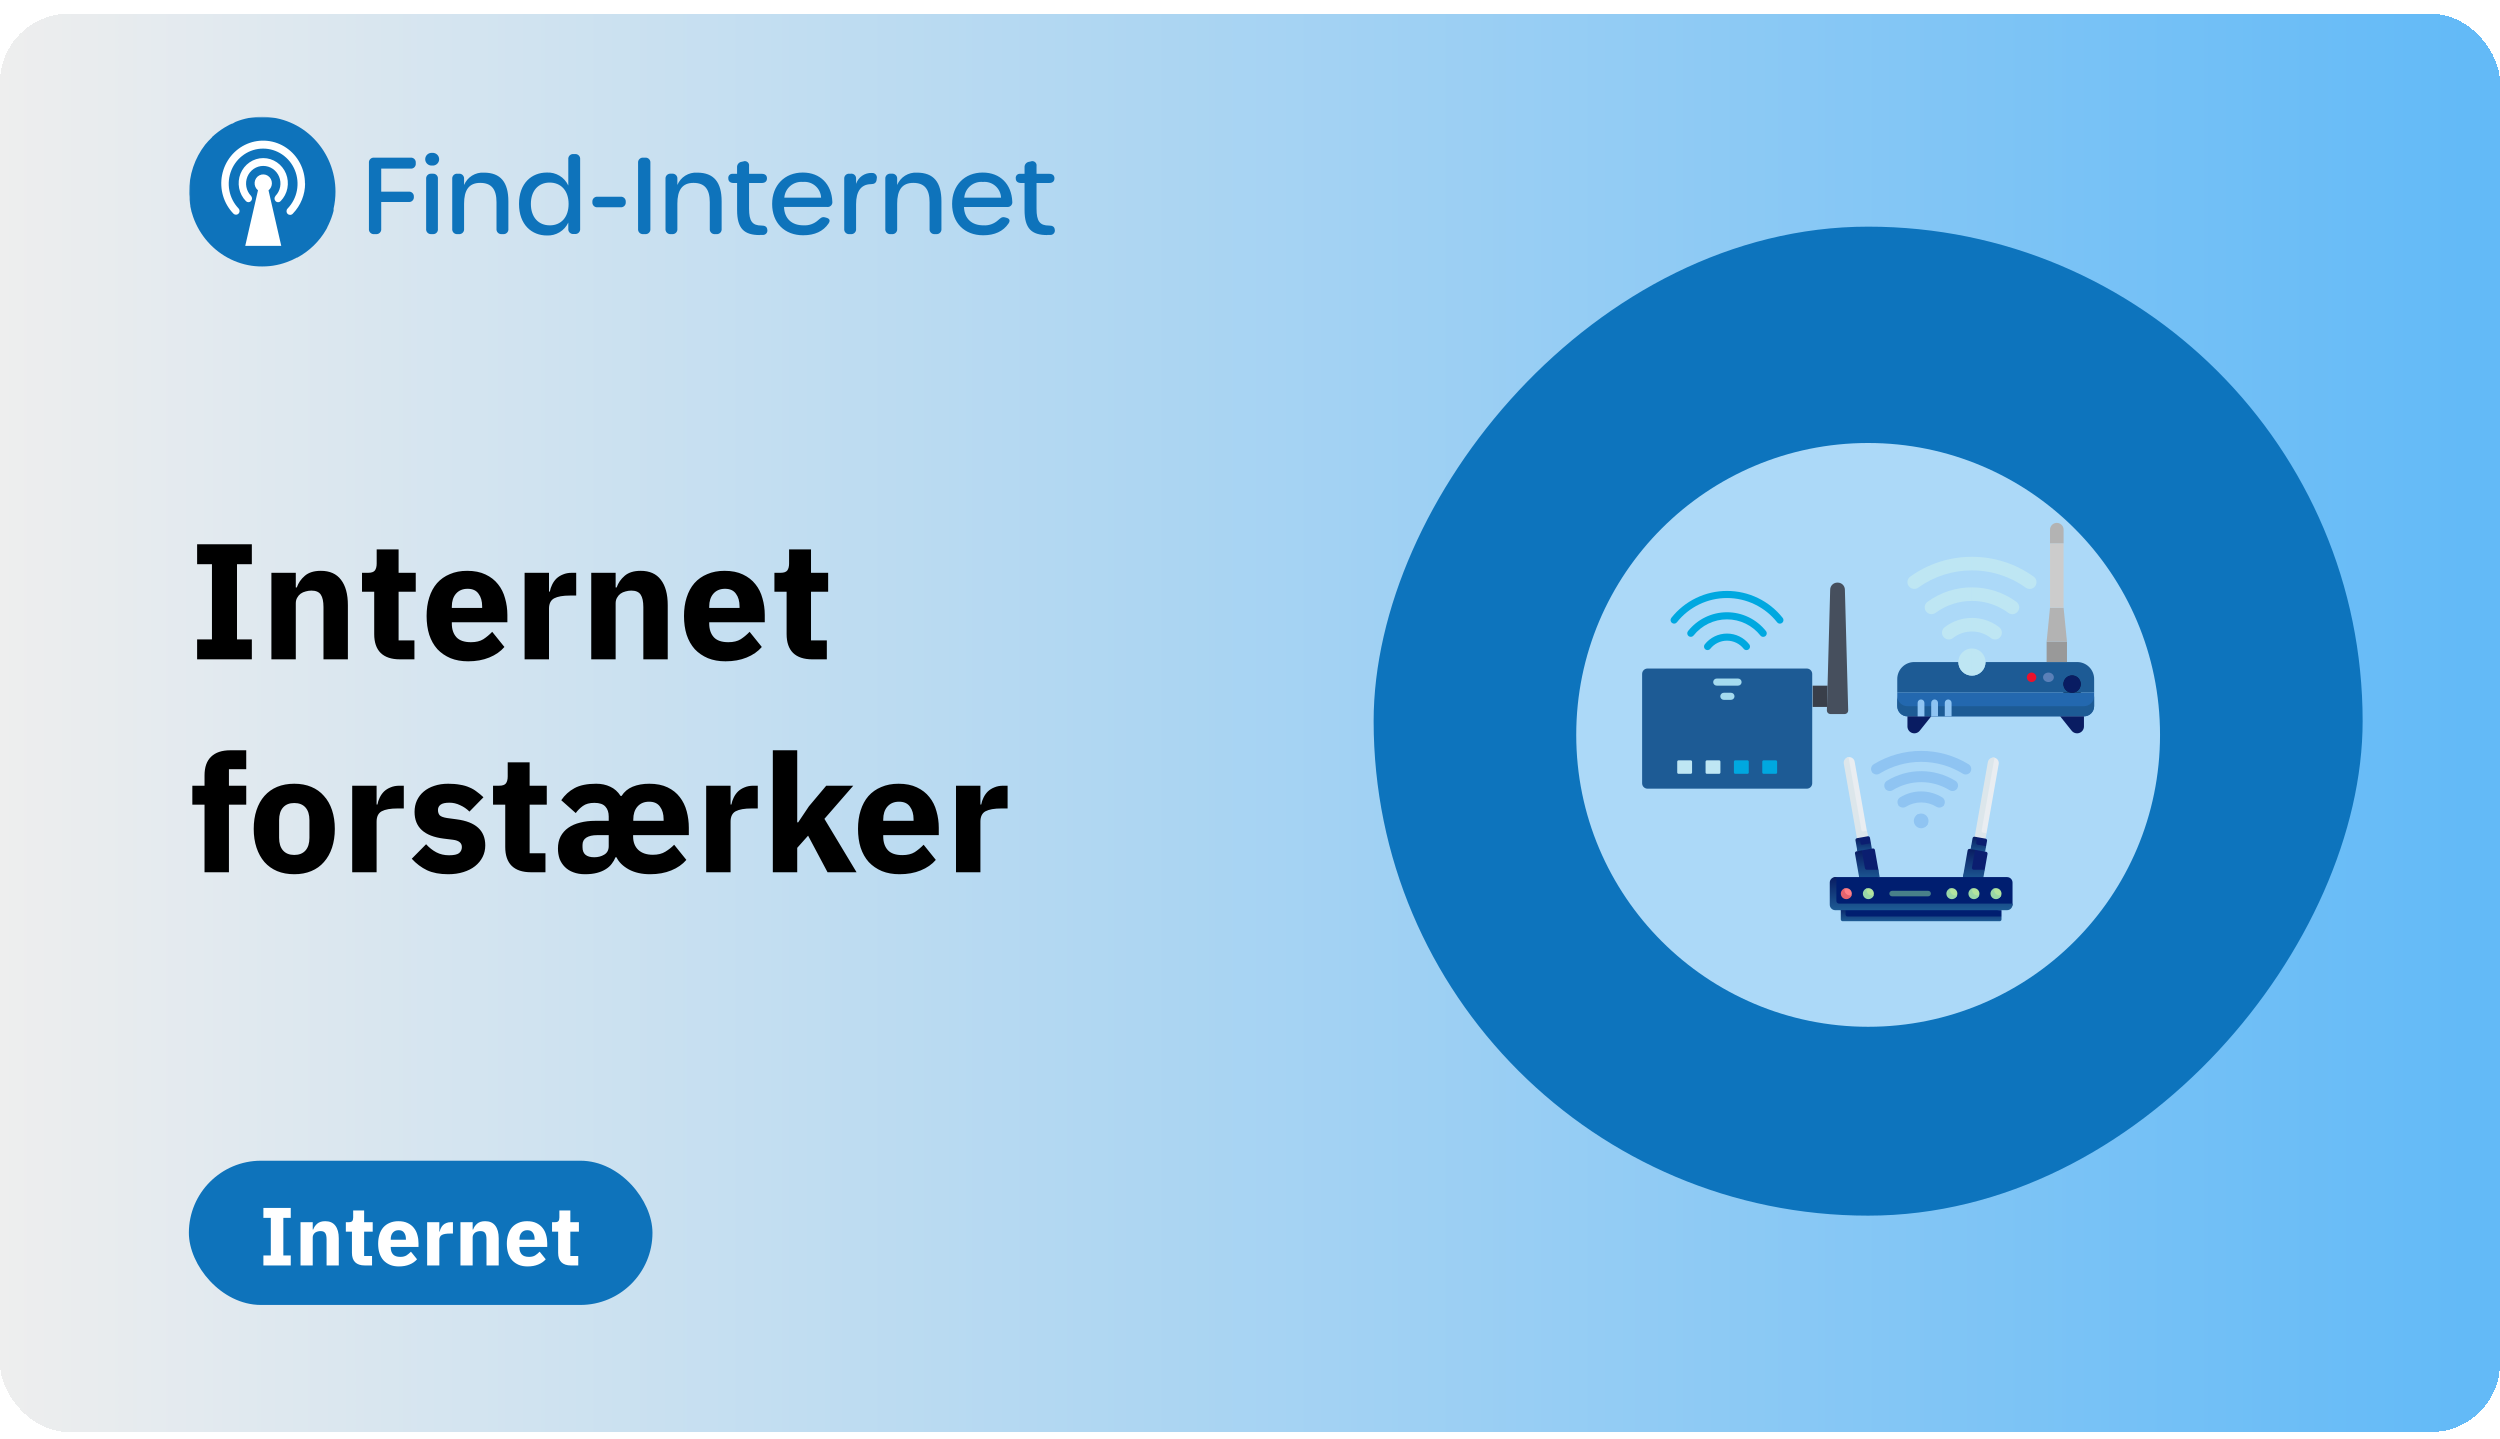 <svg width="728" height="419" viewBox="0 0 728 419" fill="none" xmlns="http://www.w3.org/2000/svg">
<g clip-path="url(#clip0_286_18861)">
<g filter="url(#filter0_d_286_18861)">
<rect width="728" height="413" rx="20" fill="url(#paint0_linear_286_18861)" shape-rendering="crispEdges"/>
<mask id="mask0_286_18861" style="mask-type:luminance" maskUnits="userSpaceOnUse" x="55" y="30" width="256" height="44">
<path d="M311 30H55V74H311V30Z" fill="white"/>
</mask>
<g mask="url(#mask0_286_18861)">
<path d="M108.975 64.174H109.469C109.677 64.197 109.888 64.173 110.086 64.104C110.284 64.034 110.463 63.922 110.611 63.774C110.76 63.626 110.873 63.447 110.942 63.25C111.011 63.053 111.035 62.843 111.012 62.635V54.825H118.973C119.179 54.849 119.387 54.826 119.583 54.759C119.779 54.692 119.957 54.583 120.105 54.438C120.253 54.294 120.367 54.118 120.438 53.925C120.509 53.731 120.536 53.524 120.516 53.318V53.288C120.532 53.084 120.503 52.88 120.43 52.689C120.358 52.499 120.243 52.326 120.096 52.185C119.948 52.044 119.771 51.937 119.576 51.872C119.382 51.808 119.176 51.787 118.973 51.812H111.012V45.106H119.525C119.734 45.129 119.945 45.106 120.143 45.037C120.341 44.968 120.521 44.855 120.67 44.708C120.818 44.56 120.931 44.381 121.001 44.183C121.071 43.986 121.095 43.776 121.072 43.568V43.447C121.095 43.239 121.071 43.029 121.002 42.831C120.932 42.634 120.819 42.455 120.671 42.307C120.523 42.16 120.343 42.047 120.146 41.977C119.948 41.908 119.737 41.884 119.529 41.907H108.975C108.767 41.884 108.556 41.908 108.358 41.977C108.161 42.047 107.981 42.159 107.833 42.307C107.685 42.455 107.572 42.634 107.503 42.831C107.433 43.028 107.409 43.238 107.432 43.445V62.635C107.409 62.843 107.433 63.053 107.502 63.25C107.571 63.447 107.684 63.626 107.833 63.774C107.981 63.922 108.16 64.034 108.358 64.104C108.556 64.173 108.767 64.197 108.975 64.174ZM125.849 44.21C126.106 44.234 126.366 44.204 126.611 44.122C126.856 44.04 127.082 43.908 127.273 43.734C127.464 43.56 127.617 43.349 127.721 43.113C127.826 42.877 127.88 42.622 127.88 42.365C127.88 42.107 127.826 41.852 127.721 41.616C127.617 41.38 127.464 41.169 127.273 40.995C127.082 40.821 126.856 40.689 126.611 40.607C126.366 40.525 126.106 40.495 125.849 40.519C125.591 40.495 125.332 40.525 125.086 40.607C124.841 40.689 124.616 40.821 124.425 40.995C124.234 41.169 124.081 41.38 123.977 41.616C123.872 41.852 123.818 42.107 123.818 42.365C123.818 42.622 123.872 42.877 123.977 43.113C124.081 43.349 124.234 43.56 124.425 43.734C124.616 43.908 124.841 44.04 125.086 44.122C125.332 44.204 125.591 44.234 125.849 44.21ZM125.606 64.172H126.007C126.213 64.194 126.422 64.169 126.618 64.099C126.813 64.029 126.99 63.916 127.136 63.768C127.281 63.62 127.391 63.441 127.457 63.245C127.523 63.049 127.544 62.84 127.517 62.635V48.119C127.544 47.914 127.523 47.705 127.457 47.508C127.391 47.312 127.281 47.133 127.136 46.985C126.99 46.837 126.813 46.724 126.617 46.654C126.422 46.584 126.212 46.559 126.006 46.581H125.604C125.398 46.562 125.19 46.588 124.996 46.659C124.802 46.73 124.625 46.843 124.481 46.991C124.336 47.138 124.226 47.316 124.159 47.511C124.092 47.707 124.069 47.914 124.093 48.119V62.635C124.069 62.84 124.091 63.047 124.158 63.242C124.225 63.438 124.335 63.615 124.479 63.763C124.624 63.911 124.8 64.024 124.994 64.095C125.188 64.166 125.396 64.193 125.602 64.174L125.606 64.172ZM140.911 46.271C139.692 46.197 138.481 46.504 137.447 47.149C136.412 47.794 135.606 48.745 135.14 49.87V48.119C135.163 47.912 135.138 47.702 135.069 47.505C135 47.309 134.887 47.13 134.739 46.982C134.591 46.835 134.411 46.722 134.214 46.653C134.017 46.584 133.806 46.56 133.598 46.582H133.233C133.025 46.559 132.814 46.584 132.616 46.653C132.419 46.722 132.239 46.834 132.091 46.982C131.943 47.13 131.83 47.309 131.761 47.506C131.691 47.703 131.667 47.913 131.69 48.12V62.635C131.667 62.842 131.691 63.053 131.761 63.249C131.83 63.447 131.943 63.626 132.091 63.773C132.239 63.921 132.419 64.034 132.616 64.103C132.814 64.172 133.025 64.196 133.233 64.173H133.598C133.806 64.196 134.017 64.172 134.214 64.102C134.412 64.033 134.591 63.92 134.739 63.773C134.887 63.625 135 63.446 135.069 63.249C135.139 63.052 135.163 62.842 135.14 62.635V55.317C135.14 51.438 136.497 49.256 139.831 49.256C143.102 49.256 144.583 51.075 144.583 54.916V62.635C144.56 62.842 144.584 63.052 144.653 63.249C144.723 63.446 144.835 63.625 144.983 63.773C145.131 63.921 145.31 64.034 145.508 64.103C145.705 64.172 145.916 64.197 146.124 64.174H146.489C146.698 64.198 146.909 64.175 147.108 64.106C147.306 64.037 147.487 63.925 147.636 63.777C147.785 63.629 147.898 63.449 147.968 63.252C148.037 63.054 148.062 62.843 148.038 62.635V54.635C148.038 49.073 145.786 46.271 140.911 46.271ZM159.252 64.574C160.548 64.633 161.831 64.307 162.941 63.638C164.051 62.969 164.936 61.987 165.486 60.817V62.601C165.463 62.809 165.487 63.019 165.557 63.216C165.626 63.413 165.739 63.592 165.887 63.739C166.035 63.887 166.215 63.999 166.413 64.069C166.61 64.138 166.821 64.162 167.029 64.139H167.394C167.602 64.162 167.813 64.138 168.011 64.069C168.208 63.999 168.388 63.887 168.536 63.739C168.684 63.592 168.797 63.413 168.867 63.216C168.936 63.019 168.96 62.809 168.937 62.601V42.399C168.96 42.192 168.936 41.981 168.867 41.785C168.797 41.587 168.684 41.408 168.536 41.261C168.388 41.113 168.208 41.001 168.011 40.931C167.813 40.862 167.602 40.838 167.394 40.861H167.029C166.821 40.838 166.61 40.862 166.413 40.931C166.215 41.001 166.035 41.113 165.887 41.261C165.739 41.408 165.626 41.587 165.557 41.785C165.487 41.981 165.463 42.192 165.486 42.399V50.029C164.944 48.843 164.057 47.848 162.94 47.173C161.822 46.498 160.526 46.175 159.222 46.245C154.844 46.245 151.137 49.321 151.137 55.38C151.137 61.469 154.87 64.574 159.252 64.574ZM160.116 61.621C156.814 61.621 154.592 59.285 154.592 55.378C154.592 51.499 156.814 49.164 160.054 49.164C163.355 49.164 165.577 51.533 165.577 55.378C165.582 59.254 163.393 61.621 160.116 61.621ZM174.043 56.362H180.677C180.885 56.385 181.096 56.361 181.293 56.292C181.491 56.222 181.67 56.11 181.819 55.962C181.967 55.814 182.08 55.635 182.149 55.438C182.219 55.241 182.243 55.031 182.22 54.824C182.243 54.616 182.219 54.406 182.149 54.209C182.08 54.012 181.967 53.833 181.819 53.685C181.67 53.538 181.491 53.425 181.293 53.356C181.096 53.287 180.885 53.263 180.677 53.285H174.044C173.836 53.263 173.625 53.287 173.427 53.356C173.229 53.425 173.05 53.538 172.902 53.685C172.754 53.833 172.641 54.012 172.571 54.209C172.502 54.406 172.478 54.616 172.501 54.824C172.477 55.031 172.501 55.242 172.571 55.439C172.64 55.636 172.753 55.815 172.901 55.963C173.049 56.111 173.229 56.223 173.427 56.293C173.625 56.362 173.835 56.386 174.044 56.363L174.043 56.362ZM187.351 64.174H187.844C188.053 64.198 188.265 64.174 188.463 64.106C188.661 64.037 188.842 63.924 188.99 63.776C189.139 63.628 189.252 63.449 189.322 63.251C189.392 63.054 189.416 62.843 189.392 62.635V43.445C189.415 43.238 189.391 43.028 189.322 42.831C189.252 42.634 189.139 42.455 188.991 42.307C188.843 42.159 188.664 42.047 188.466 41.977C188.268 41.908 188.057 41.884 187.849 41.907H187.351C187.142 41.884 186.932 41.908 186.734 41.977C186.536 42.047 186.357 42.159 186.209 42.307C186.06 42.455 185.947 42.634 185.878 42.831C185.809 43.028 185.784 43.238 185.807 43.445V62.635C185.784 62.843 185.808 63.053 185.878 63.25C185.947 63.447 186.06 63.626 186.208 63.774C186.356 63.922 186.536 64.034 186.734 64.104C186.931 64.173 187.142 64.197 187.351 64.174ZM203.018 46.271C201.8 46.197 200.589 46.504 199.554 47.149C198.52 47.794 197.713 48.745 197.247 49.87V48.119C197.27 47.912 197.246 47.702 197.177 47.505C197.107 47.308 196.994 47.129 196.846 46.981C196.698 46.833 196.519 46.721 196.321 46.651C196.123 46.582 195.912 46.558 195.704 46.581H195.339C195.131 46.558 194.92 46.582 194.723 46.651C194.525 46.721 194.345 46.833 194.197 46.981C194.049 47.129 193.936 47.308 193.867 47.505C193.797 47.702 193.773 47.912 193.796 48.119V62.635C193.773 62.842 193.797 63.053 193.867 63.249C193.936 63.447 194.049 63.626 194.197 63.773C194.345 63.921 194.525 64.034 194.723 64.103C194.92 64.172 195.131 64.196 195.339 64.173H195.704C195.912 64.196 196.123 64.172 196.321 64.103C196.519 64.034 196.698 63.921 196.846 63.773C196.994 63.626 197.107 63.447 197.177 63.249C197.246 63.053 197.27 62.842 197.247 62.635V55.317C197.247 51.438 198.605 49.256 201.938 49.256C205.209 49.256 206.691 51.075 206.691 54.916V62.635C206.668 62.842 206.692 63.053 206.761 63.249C206.831 63.447 206.944 63.626 207.092 63.773C207.24 63.921 207.42 64.034 207.617 64.103C207.815 64.172 208.026 64.196 208.234 64.173H208.599C208.807 64.196 209.018 64.172 209.215 64.103C209.413 64.034 209.593 63.921 209.741 63.773C209.889 63.626 210.002 63.447 210.071 63.249C210.141 63.053 210.165 62.842 210.142 62.635V54.635C210.146 49.073 207.893 46.271 203.018 46.271ZM221.242 64.418H222.137C222.334 64.425 222.529 64.386 222.709 64.305C222.889 64.225 223.047 64.104 223.173 63.952C223.298 63.8 223.387 63.622 223.432 63.431C223.477 63.24 223.477 63.041 223.433 62.849C223.341 61.989 222.723 61.681 221.767 61.681C219.082 61.681 218.126 60.42 218.126 56.791V49.289H221.799C222.786 49.289 223.342 48.797 223.342 47.936C223.342 47.076 222.786 46.614 221.799 46.614H218.126V44.368C218.164 44.149 218.142 43.924 218.063 43.717C217.984 43.51 217.85 43.327 217.676 43.189C217.502 43.051 217.294 42.962 217.074 42.931C216.853 42.9 216.629 42.929 216.423 43.015L215.992 43.107C215.593 43.154 215.229 43.353 214.975 43.663C214.722 43.973 214.6 44.369 214.634 44.768V46.613H213.376C213.198 46.594 213.019 46.615 212.851 46.675C212.683 46.736 212.53 46.833 212.406 46.96C212.281 47.088 212.187 47.242 212.13 47.41C212.074 47.579 212.056 47.759 212.079 47.935C212.079 48.796 212.635 49.288 213.623 49.288H214.64V57.192C214.64 62.574 216.708 64.451 221.244 64.451L221.242 64.418ZM233.917 64.51C237.219 64.51 239.718 63.372 241.261 61.097C241.848 60.236 241.626 59.651 240.551 59.374L240.186 59.282C239.323 59.066 238.89 59.558 238.211 60.143C237.641 60.657 236.973 61.052 236.247 61.305C235.521 61.559 234.752 61.665 233.984 61.619C230.558 61.619 228.43 59.68 228.306 56.267H240.832C241.041 56.296 241.254 56.275 241.455 56.208C241.655 56.141 241.837 56.028 241.986 55.879C242.135 55.73 242.248 55.549 242.316 55.35C242.383 55.15 242.404 54.938 242.375 54.729C242.159 49.654 238.889 46.244 233.766 46.244C228.49 46.244 224.849 49.965 224.849 55.379C224.846 60.883 228.425 64.514 233.917 64.514V64.51ZM228.394 53.561C228.442 52.902 228.622 52.26 228.923 51.671C229.223 51.083 229.639 50.56 230.144 50.133C230.65 49.707 231.236 49.385 231.868 49.186C232.5 48.988 233.165 48.917 233.825 48.977C234.477 48.916 235.134 48.987 235.757 49.187C236.381 49.387 236.957 49.711 237.45 50.14C237.944 50.569 238.345 51.093 238.629 51.681C238.913 52.269 239.073 52.909 239.102 53.561H228.394ZM253.857 46.364C252.854 46.326 251.865 46.615 251.041 47.187C250.218 47.758 249.603 48.582 249.29 49.533V48.059C249.309 47.855 249.282 47.649 249.21 47.457C249.138 47.265 249.024 47.092 248.876 46.95C248.727 46.808 248.549 46.701 248.353 46.637C248.158 46.574 247.951 46.555 247.747 46.582H247.382C247.174 46.559 246.963 46.584 246.765 46.653C246.568 46.722 246.388 46.834 246.24 46.982C246.092 47.13 245.979 47.309 245.909 47.506C245.84 47.703 245.816 47.913 245.839 48.12V62.635C245.816 62.842 245.84 63.053 245.909 63.249C245.979 63.447 246.092 63.626 246.24 63.773C246.388 63.921 246.568 64.034 246.765 64.103C246.963 64.172 247.174 64.196 247.382 64.173H247.747C247.955 64.196 248.166 64.172 248.364 64.103C248.561 64.034 248.741 63.921 248.889 63.773C249.037 63.626 249.15 63.447 249.22 63.249C249.289 63.053 249.313 62.842 249.29 62.635V55.471C249.29 51.78 250.679 49.689 253.579 49.627C254.597 49.627 255.184 49.264 255.282 48.275L255.312 48.032C255.366 47.822 255.367 47.601 255.317 47.39C255.266 47.179 255.165 46.983 255.022 46.82C254.879 46.656 254.698 46.529 254.495 46.45C254.292 46.371 254.073 46.343 253.857 46.367V46.364ZM267.022 46.272C265.804 46.198 264.593 46.505 263.559 47.15C262.524 47.795 261.718 48.746 261.252 49.871V48.119C261.275 47.912 261.251 47.702 261.181 47.505C261.112 47.308 260.999 47.129 260.851 46.981C260.703 46.833 260.523 46.721 260.325 46.651C260.128 46.582 259.917 46.558 259.709 46.581H259.344C259.136 46.558 258.925 46.582 258.727 46.651C258.53 46.721 258.35 46.833 258.202 46.981C258.054 47.129 257.941 47.308 257.871 47.505C257.802 47.702 257.778 47.912 257.801 48.119V62.635C257.777 62.843 257.801 63.053 257.871 63.25C257.94 63.447 258.053 63.627 258.202 63.775C258.35 63.922 258.53 64.035 258.728 64.104C258.926 64.174 259.137 64.197 259.345 64.174H259.71C259.918 64.197 260.129 64.173 260.327 64.104C260.524 64.035 260.704 63.922 260.852 63.774C261 63.627 261.113 63.448 261.183 63.251C261.252 63.054 261.276 62.844 261.253 62.636V55.317C261.253 51.438 262.61 49.256 265.944 49.256C269.215 49.256 270.696 51.075 270.696 54.916V62.635C270.673 62.842 270.697 63.052 270.766 63.249C270.836 63.446 270.948 63.625 271.096 63.773C271.244 63.92 271.423 64.033 271.62 64.103C271.817 64.172 272.028 64.197 272.236 64.174H272.601C272.809 64.197 273.02 64.173 273.218 64.104C273.415 64.035 273.595 63.922 273.743 63.774C273.891 63.627 274.004 63.448 274.073 63.251C274.143 63.054 274.167 62.844 274.144 62.636V54.635C274.151 49.073 271.899 46.271 267.024 46.271L267.022 46.272ZM286.321 64.514C289.623 64.514 292.122 63.376 293.665 61.1C294.251 60.24 294.03 59.654 292.955 59.378L292.59 59.286C291.727 59.07 291.294 59.562 290.615 60.146C290.045 60.66 289.377 61.055 288.651 61.309C287.925 61.562 287.156 61.669 286.388 61.623C282.962 61.623 280.834 59.683 280.71 56.271H293.236C293.445 56.299 293.658 56.279 293.859 56.212C294.059 56.144 294.241 56.032 294.39 55.883C294.539 55.734 294.652 55.553 294.72 55.353C294.787 55.154 294.808 54.941 294.779 54.733C294.563 49.657 291.293 46.248 286.17 46.248C280.894 46.248 277.253 49.969 277.253 55.383C277.249 60.883 280.829 64.514 286.321 64.514ZM280.798 53.564C280.846 52.906 281.026 52.263 281.327 51.675C281.627 51.087 282.043 50.564 282.548 50.137C283.054 49.71 283.64 49.388 284.272 49.19C284.904 48.991 285.569 48.92 286.229 48.981C286.881 48.92 287.538 48.991 288.161 49.191C288.785 49.391 289.361 49.715 289.854 50.144C290.348 50.572 290.749 51.097 291.033 51.685C291.316 52.273 291.477 52.912 291.505 53.564H280.798ZM304.956 64.422H305.851C306.048 64.428 306.244 64.39 306.423 64.309C306.603 64.228 306.762 64.107 306.887 63.956C307.012 63.804 307.101 63.626 307.146 63.435C307.191 63.243 307.192 63.044 307.147 62.853C307.055 61.992 306.437 61.684 305.481 61.684C302.796 61.684 301.84 60.424 301.84 56.795V49.289H305.513C306.5 49.289 307.056 48.797 307.056 47.936C307.056 47.076 306.5 46.614 305.513 46.614H301.84V44.368C301.878 44.149 301.856 43.924 301.777 43.717C301.698 43.51 301.565 43.327 301.391 43.189C301.217 43.051 301.008 42.962 300.788 42.931C300.568 42.9 300.343 42.929 300.138 43.015L299.706 43.107C299.307 43.154 298.943 43.353 298.69 43.663C298.436 43.973 298.314 44.369 298.349 44.768V46.613H297.084C296.906 46.594 296.727 46.615 296.559 46.675C296.391 46.736 296.239 46.833 296.114 46.96C295.989 47.088 295.895 47.242 295.838 47.41C295.782 47.579 295.764 47.759 295.787 47.935C295.787 48.796 296.343 49.288 297.331 49.288H298.349V57.192C298.349 62.574 300.416 64.451 304.952 64.451L304.956 64.422Z" fill="#0E73BB"/>
<path d="M97.692 51.839C97.693 53.489 97.508 55.134 97.141 56.743C97.149 56.777 97.149 56.812 97.141 56.846V57.395C96.777 58.806 96.276 60.178 95.644 61.492C95.544 61.734 95.427 61.968 95.293 62.193V62.278L94.993 62.824C93.005 66.278 90.091 69.112 86.579 71.009H86.445C85.516 71.53 84.544 71.97 83.54 72.324C80.907 73.293 78.104 73.722 75.301 73.585C72.497 73.447 69.75 72.746 67.225 71.524C64.681 70.292 62.408 68.569 60.537 66.455C58.643 64.321 57.184 61.841 56.241 59.151C56.041 58.588 55.857 58.007 55.708 57.442V57.358C55.586 56.948 55.507 56.537 55.424 56.11V55.941C55.324 55.36 55.24 54.796 55.191 54.231C55.206 53.66 55.173 53.088 55.091 52.522V52.01C55.032 46.973 56.683 42.065 59.777 38.083C60.37 37.368 61.005 36.688 61.68 36.049L61.846 35.807C62.313 35.38 62.797 34.969 63.316 34.576C63.402 34.492 63.497 34.418 63.599 34.355L64.45 33.74L65.351 33.159L66.186 32.681C66.235 32.642 66.292 32.614 66.352 32.596L66.569 32.474L66.873 32.303L67.307 32.116L67.54 31.994H67.707L68.558 31.499C71.027 30.493 73.672 29.984 76.339 30C79.156 30.007 81.943 30.576 84.535 31.675C87.127 32.773 89.472 34.379 91.431 36.396C95.454 40.536 97.699 46.075 97.692 51.839Z" fill="#0E73BB"/>
<path d="M79.178 49.395C79.183 48.957 79.078 48.524 78.873 48.136C78.67 47.751 78.372 47.425 78.007 47.187C77.647 46.951 77.231 46.815 76.8 46.79C76.37 46.765 75.941 46.853 75.555 47.045C75.166 47.241 74.834 47.533 74.591 47.893C74.346 48.257 74.195 48.676 74.152 49.112C74.11 49.549 74.177 49.989 74.348 50.393C74.516 50.794 74.784 51.147 75.126 51.417L71.415 67.593H81.899L78.193 51.428C78.498 51.185 78.743 50.877 78.912 50.526C79.083 50.173 79.174 49.787 79.178 49.395ZM88.845 49.395C88.849 52.685 87.567 55.848 85.272 58.212C85.179 58.321 85.065 58.409 84.937 58.472C84.809 58.534 84.671 58.57 84.529 58.576C84.387 58.582 84.246 58.559 84.113 58.508C83.98 58.457 83.859 58.379 83.757 58.279C83.653 58.179 83.57 58.058 83.514 57.925C83.458 57.791 83.429 57.647 83.429 57.501C83.429 57.355 83.458 57.211 83.514 57.077C83.57 56.943 83.653 56.822 83.757 56.721C85.151 55.27 86.091 53.446 86.462 51.471C86.838 49.486 86.632 47.436 85.87 45.565C85.115 43.712 83.83 42.121 82.175 40.99C80.541 39.871 78.606 39.272 76.623 39.272C74.641 39.272 72.705 39.871 71.072 40.99C69.417 42.123 68.134 43.715 67.381 45.57C66.618 47.441 66.412 49.491 66.788 51.475C67.159 53.45 68.099 55.275 69.493 56.726C69.676 56.933 69.773 57.201 69.767 57.476C69.761 57.751 69.651 58.014 69.459 58.212C69.27 58.408 69.012 58.521 68.74 58.527C68.468 58.533 68.205 58.432 68.007 58.246C66.583 56.786 65.537 55.001 64.96 53.047C64.376 51.08 64.276 49.001 64.668 46.987C65.056 44.984 65.926 43.105 67.202 41.51C68.463 39.932 70.099 38.69 71.961 37.898C73.809 37.115 75.827 36.81 77.825 37.012C79.824 37.214 81.739 37.916 83.392 39.053C85.067 40.203 86.433 41.746 87.369 43.547C88.315 45.364 88.808 47.382 88.805 49.429L88.845 49.395ZM80.23 53.032C80.925 52.306 81.394 51.395 81.579 50.409C81.765 49.417 81.661 48.393 81.279 47.459C80.901 46.534 80.259 45.739 79.433 45.173C78.616 44.615 77.649 44.316 76.659 44.316C75.669 44.316 74.702 44.615 73.886 45.173C73.059 45.739 72.418 46.534 72.041 47.459C71.659 48.393 71.555 49.417 71.741 50.409C71.924 51.395 72.392 52.308 73.087 53.034C73.28 53.24 73.388 53.512 73.388 53.795C73.388 54.077 73.28 54.349 73.087 54.555C72.992 54.658 72.876 54.741 72.748 54.798C72.62 54.853 72.483 54.881 72.344 54.881C72.206 54.881 72.068 54.853 71.941 54.798C71.813 54.741 71.697 54.658 71.602 54.555C70.593 53.521 69.91 52.215 69.637 50.798C69.359 49.378 69.499 47.909 70.038 46.566C70.573 45.234 71.491 44.089 72.676 43.274C73.846 42.469 75.235 42.037 76.657 42.037C78.079 42.037 79.467 42.469 80.638 43.274C81.825 44.088 82.745 45.233 83.282 46.566C83.824 47.912 83.965 49.385 83.686 50.809C83.413 52.225 82.73 53.532 81.721 54.566C81.626 54.669 81.51 54.752 81.382 54.809C81.255 54.864 81.118 54.892 80.979 54.892C80.84 54.892 80.703 54.864 80.576 54.809C80.447 54.752 80.332 54.669 80.236 54.566C80.043 54.36 79.936 54.088 79.936 53.806C79.936 53.523 80.043 53.252 80.236 53.045L80.23 53.032Z" fill="white"/>
</g>
<path d="M57.4 188V182.192H61.72V160.304H57.4V154.496H73.336V160.304H69.016V182.192H73.336V188H57.4ZM79.031 188V162.8H86.135V167.072H86.423C86.871 165.76 87.655 164.624 88.775 163.664C89.895 162.704 91.447 162.224 93.431 162.224C96.023 162.224 97.975 163.088 99.287 164.816C100.631 166.544 101.303 169.008 101.303 172.208V188H94.199V172.784C94.199 171.152 93.943 169.952 93.431 169.184C92.919 168.384 92.007 167.984 90.695 167.984C90.119 167.984 89.559 168.064 89.015 168.224C88.471 168.352 87.975 168.576 87.527 168.896C87.111 169.216 86.775 169.616 86.519 170.096C86.263 170.544 86.135 171.072 86.135 171.68V188H79.031ZM116.457 188C113.993 188 112.121 187.376 110.841 186.128C109.593 184.88 108.969 183.056 108.969 180.656V168.32H105.417V162.8H107.193C108.153 162.8 108.809 162.576 109.161 162.128C109.513 161.648 109.689 160.976 109.689 160.112V155.984H116.073V162.8H121.065V168.32H116.073V182.48H120.681V188H116.457ZM136.324 188.576C134.404 188.576 132.692 188.272 131.188 187.664C129.684 187.024 128.404 186.144 127.348 185.024C126.324 183.872 125.54 182.48 124.996 180.848C124.484 179.216 124.228 177.392 124.228 175.376C124.228 173.392 124.484 171.6 124.996 170C125.508 168.368 126.26 166.976 127.252 165.824C128.276 164.672 129.524 163.792 130.996 163.184C132.468 162.544 134.148 162.224 136.036 162.224C138.116 162.224 139.892 162.576 141.364 163.28C142.868 163.984 144.084 164.928 145.012 166.112C145.972 167.296 146.66 168.672 147.076 170.24C147.524 171.776 147.748 173.392 147.748 175.088V177.2H131.572V177.584C131.572 179.248 132.02 180.576 132.916 181.568C133.812 182.528 135.22 183.008 137.14 183.008C138.612 183.008 139.812 182.72 140.74 182.144C141.668 181.536 142.532 180.816 143.332 179.984L146.884 184.4C145.764 185.712 144.292 186.736 142.468 187.472C140.676 188.208 138.628 188.576 136.324 188.576ZM136.18 167.456C134.74 167.456 133.604 167.936 132.772 168.896C131.972 169.824 131.572 171.072 131.572 172.64V173.024H140.404V172.592C140.404 171.056 140.052 169.824 139.348 168.896C138.676 167.936 137.62 167.456 136.18 167.456ZM152.765 188V162.8H159.869V168.272H160.109C160.237 167.568 160.461 166.896 160.781 166.256C161.101 165.584 161.517 164.992 162.029 164.48C162.573 163.968 163.213 163.568 163.949 163.28C164.685 162.96 165.549 162.8 166.541 162.8H167.789V169.424H166.013C163.933 169.424 162.381 169.696 161.357 170.24C160.365 170.784 159.869 171.792 159.869 173.264V188H152.765ZM172.171 188V162.8H179.275V167.072H179.563C180.011 165.76 180.795 164.624 181.915 163.664C183.035 162.704 184.587 162.224 186.571 162.224C189.163 162.224 191.115 163.088 192.427 164.816C193.771 166.544 194.443 169.008 194.443 172.208V188H187.339V172.784C187.339 171.152 187.083 169.952 186.571 169.184C186.059 168.384 185.147 167.984 183.835 167.984C183.259 167.984 182.699 168.064 182.155 168.224C181.611 168.352 181.115 168.576 180.667 168.896C180.251 169.216 179.915 169.616 179.659 170.096C179.403 170.544 179.275 171.072 179.275 171.68V188H172.171ZM211.277 188.576C209.357 188.576 207.645 188.272 206.141 187.664C204.637 187.024 203.357 186.144 202.301 185.024C201.277 183.872 200.493 182.48 199.949 180.848C199.437 179.216 199.181 177.392 199.181 175.376C199.181 173.392 199.437 171.6 199.949 170C200.461 168.368 201.213 166.976 202.205 165.824C203.229 164.672 204.477 163.792 205.949 163.184C207.421 162.544 209.101 162.224 210.989 162.224C213.069 162.224 214.845 162.576 216.317 163.28C217.821 163.984 219.037 164.928 219.965 166.112C220.925 167.296 221.613 168.672 222.029 170.24C222.477 171.776 222.701 173.392 222.701 175.088V177.2H206.525V177.584C206.525 179.248 206.973 180.576 207.869 181.568C208.765 182.528 210.173 183.008 212.093 183.008C213.565 183.008 214.765 182.72 215.693 182.144C216.621 181.536 217.485 180.816 218.285 179.984L221.837 184.4C220.717 185.712 219.245 186.736 217.421 187.472C215.629 188.208 213.581 188.576 211.277 188.576ZM211.133 167.456C209.693 167.456 208.557 167.936 207.725 168.896C206.925 169.824 206.525 171.072 206.525 172.64V173.024H215.357V172.592C215.357 171.056 215.005 169.824 214.301 168.896C213.629 167.936 212.573 167.456 211.133 167.456ZM236.55 188C234.086 188 232.214 187.376 230.934 186.128C229.686 184.88 229.062 183.056 229.062 180.656V168.32H225.51V162.8H227.286C228.246 162.8 228.902 162.576 229.254 162.128C229.606 161.648 229.782 160.976 229.782 160.112V155.984H236.166V162.8H241.158V168.32H236.166V182.48H240.774V188H236.55ZM59.56 230.32H56.008V224.8H59.56V221.824C59.56 219.392 60.2 217.568 61.48 216.352C62.76 215.104 64.632 214.48 67.096 214.48H71.704V220H66.664V224.8H71.704V230.32H66.664V250H59.56V230.32ZM85.692 250.576C83.836 250.576 82.172 250.272 80.7 249.664C79.26 249.056 78.028 248.176 77.004 247.024C76.012 245.872 75.244 244.48 74.7 242.848C74.156 241.216 73.884 239.392 73.884 237.376C73.884 235.36 74.156 233.536 74.7 231.904C75.244 230.272 76.012 228.896 77.004 227.776C78.028 226.624 79.26 225.744 80.7 225.136C82.172 224.528 83.836 224.224 85.692 224.224C87.548 224.224 89.196 224.528 90.636 225.136C92.108 225.744 93.34 226.624 94.332 227.776C95.356 228.896 96.14 230.272 96.684 231.904C97.228 233.536 97.5 235.36 97.5 237.376C97.5 239.392 97.228 241.216 96.684 242.848C96.14 244.48 95.356 245.872 94.332 247.024C93.34 248.176 92.108 249.056 90.636 249.664C89.196 250.272 87.548 250.576 85.692 250.576ZM85.692 244.96C87.1 244.96 88.188 244.528 88.956 243.664C89.724 242.8 90.108 241.568 90.108 239.968V234.832C90.108 233.232 89.724 232 88.956 231.136C88.188 230.272 87.1 229.84 85.692 229.84C84.284 229.84 83.196 230.272 82.428 231.136C81.66 232 81.276 233.232 81.276 234.832V239.968C81.276 241.568 81.66 242.8 82.428 243.664C83.196 244.528 84.284 244.96 85.692 244.96ZM102.562 250V224.8H109.666V230.272H109.906C110.034 229.568 110.258 228.896 110.578 228.256C110.898 227.584 111.314 226.992 111.826 226.48C112.37 225.968 113.01 225.568 113.746 225.28C114.482 224.96 115.346 224.8 116.338 224.8H117.586V231.424H115.81C113.73 231.424 112.178 231.696 111.154 232.24C110.162 232.784 109.666 233.792 109.666 235.264V250H102.562ZM130.512 250.576C128.08 250.576 126.032 250.192 124.368 249.424C122.704 248.624 121.216 247.504 119.904 246.064L124.08 241.84C124.976 242.832 125.968 243.616 127.056 244.192C128.144 244.768 129.376 245.056 130.752 245.056C132.16 245.056 133.136 244.848 133.68 244.432C134.224 243.984 134.496 243.392 134.496 242.656C134.496 241.472 133.648 240.768 131.952 240.544L129.216 240.208C123.552 239.504 120.72 236.912 120.72 232.432C120.72 231.216 120.944 230.112 121.392 229.12C121.872 228.096 122.528 227.232 123.36 226.528C124.224 225.792 125.248 225.232 126.432 224.848C127.648 224.432 129.008 224.224 130.512 224.224C131.824 224.224 132.976 224.32 133.968 224.512C134.992 224.672 135.888 224.928 136.656 225.28C137.456 225.6 138.176 226.016 138.816 226.528C139.488 227.008 140.144 227.552 140.784 228.16L136.704 232.336C135.904 231.536 134.992 230.912 133.968 230.464C132.976 229.984 131.952 229.744 130.896 229.744C129.68 229.744 128.816 229.936 128.304 230.32C127.792 230.704 127.536 231.216 127.536 231.856C127.536 232.528 127.712 233.056 128.064 233.44C128.448 233.792 129.152 234.048 130.176 234.208L133.008 234.592C138.544 235.328 141.312 237.856 141.312 242.176C141.312 243.392 141.056 244.512 140.544 245.536C140.032 246.56 139.296 247.456 138.336 248.224C137.408 248.96 136.272 249.536 134.928 249.952C133.616 250.368 132.144 250.576 130.512 250.576ZM154.613 250C152.149 250 150.277 249.376 148.997 248.128C147.749 246.88 147.125 245.056 147.125 242.656V230.32H143.573V224.8H145.349C146.309 224.8 146.965 224.576 147.317 224.128C147.669 223.648 147.845 222.976 147.845 222.112V217.984H154.229V224.8H159.221V230.32H154.229V244.48H158.837V250H154.613ZM173.804 239.2C172.524 239.2 171.5 239.44 170.732 239.92C169.996 240.4 169.628 241.104 169.628 242.032V242.704C169.628 244.656 170.764 245.632 173.036 245.632C174.156 245.632 175.132 245.376 175.964 244.864C176.828 244.352 177.26 243.52 177.26 242.368V239.2H173.804ZM193.244 235.024V234.592C193.244 233.056 192.892 231.824 192.188 230.896C191.516 229.936 190.46 229.456 189.02 229.456C187.58 229.456 186.444 229.936 185.612 230.896C184.812 231.824 184.412 233.072 184.412 234.64V235.024H193.244ZM190.124 244.912C191.596 244.912 192.812 244.608 193.772 244C194.764 243.392 195.612 242.72 196.316 241.984L199.868 246.4C198.748 247.712 197.276 248.736 195.452 249.472C193.66 250.208 191.612 250.576 189.308 250.576C186.908 250.576 184.844 250.112 183.116 249.184C181.388 248.224 180.188 247.04 179.516 245.632H179.228C178.972 246.304 178.604 246.944 178.124 247.552C177.676 248.16 177.084 248.688 176.348 249.136C175.644 249.584 174.796 249.936 173.804 250.192C172.812 250.448 171.66 250.576 170.348 250.576C169.068 250.576 167.932 250.384 166.94 250C165.98 249.648 165.164 249.136 164.492 248.464C163.82 247.792 163.308 247.008 162.956 246.112C162.636 245.184 162.476 244.176 162.476 243.088C162.476 241.744 162.732 240.576 163.244 239.584C163.788 238.56 164.54 237.712 165.5 237.04C166.46 236.368 167.596 235.872 168.908 235.552C170.252 235.2 171.708 235.024 173.276 235.024H177.26V233.776C177.26 232.56 176.94 231.6 176.3 230.896C175.66 230.16 174.588 229.792 173.084 229.792C171.676 229.792 170.556 230.096 169.724 230.704C168.892 231.312 168.204 232 167.66 232.768L163.436 229.024C164.46 227.52 165.74 226.352 167.276 225.52C168.844 224.656 170.956 224.224 173.612 224.224C175.148 224.224 176.508 224.512 177.692 225.088C178.908 225.632 179.916 226.528 180.716 227.776H181.004C181.772 226.56 182.844 225.664 184.22 225.088C185.628 224.512 187.244 224.224 189.068 224.224C191.148 224.224 192.924 224.576 194.396 225.28C195.868 225.984 197.052 226.928 197.948 228.112C198.876 229.296 199.548 230.672 199.964 232.24C200.38 233.776 200.588 235.392 200.588 237.088V239.2H184.364V239.584C184.364 241.216 184.86 242.512 185.852 243.472C186.876 244.432 188.3 244.912 190.124 244.912ZM205.64 250V224.8H212.744V230.272H212.984C213.112 229.568 213.336 228.896 213.656 228.256C213.976 227.584 214.392 226.992 214.904 226.48C215.448 225.968 216.088 225.568 216.824 225.28C217.56 224.96 218.424 224.8 219.416 224.8H220.664V231.424H218.888C216.808 231.424 215.256 231.696 214.232 232.24C213.24 232.784 212.744 233.792 212.744 235.264V250H205.64ZM225.046 214.48H232.15V235.456H232.438L235.558 230.8L240.598 224.8H248.47L240.07 234.448L249.43 250H240.982L235.318 239.344L232.15 242.896V250H225.046V214.48ZM261.949 250.576C260.029 250.576 258.317 250.272 256.813 249.664C255.309 249.024 254.029 248.144 252.973 247.024C251.949 245.872 251.165 244.48 250.621 242.848C250.109 241.216 249.853 239.392 249.853 237.376C249.853 235.392 250.109 233.6 250.621 232C251.133 230.368 251.885 228.976 252.877 227.824C253.901 226.672 255.149 225.792 256.621 225.184C258.093 224.544 259.773 224.224 261.661 224.224C263.741 224.224 265.517 224.576 266.989 225.28C268.493 225.984 269.709 226.928 270.637 228.112C271.597 229.296 272.285 230.672 272.701 232.24C273.149 233.776 273.373 235.392 273.373 237.088V239.2H257.197V239.584C257.197 241.248 257.645 242.576 258.541 243.568C259.437 244.528 260.845 245.008 262.765 245.008C264.237 245.008 265.437 244.72 266.365 244.144C267.293 243.536 268.157 242.816 268.957 241.984L272.509 246.4C271.389 247.712 269.917 248.736 268.093 249.472C266.301 250.208 264.253 250.576 261.949 250.576ZM261.805 229.456C260.365 229.456 259.229 229.936 258.397 230.896C257.597 231.824 257.197 233.072 257.197 234.64V235.024H266.029V234.592C266.029 233.056 265.677 231.824 264.973 230.896C264.301 229.936 263.245 229.456 261.805 229.456ZM278.39 250V224.8H285.494V230.272H285.734C285.862 229.568 286.086 228.896 286.406 228.256C286.726 227.584 287.142 226.992 287.654 226.48C288.198 225.968 288.838 225.568 289.574 225.28C290.31 224.96 291.174 224.8 292.166 224.8H293.414V231.424H291.638C289.558 231.424 288.006 231.696 286.982 232.24C285.99 232.784 285.494 233.792 285.494 235.264V250H278.39Z" fill="black"/>
<rect x="55" y="334" width="135" height="42" rx="21" fill="#0E73BB"/>
<path d="M76.7 364.5V361.596H78.86V350.652H76.7V347.748H84.668V350.652H82.508V361.596H84.668V364.5H76.7ZM87.515 364.5V351.9H91.067V354.036H91.211C91.435 353.38 91.827 352.812 92.387 352.332C92.947 351.852 93.723 351.612 94.715 351.612C96.011 351.612 96.987 352.044 97.643 352.908C98.315 353.772 98.651 355.004 98.651 356.604V364.5H95.099V356.892C95.099 356.076 94.971 355.476 94.715 355.092C94.459 354.692 94.003 354.492 93.347 354.492C93.059 354.492 92.779 354.532 92.507 354.612C92.235 354.676 91.987 354.788 91.763 354.948C91.555 355.108 91.387 355.308 91.259 355.548C91.131 355.772 91.067 356.036 91.067 356.34V364.5H87.515ZM106.228 364.5C104.996 364.5 104.06 364.188 103.42 363.564C102.796 362.94 102.484 362.028 102.484 360.828V354.66H100.708V351.9H101.596C102.076 351.9 102.404 351.788 102.58 351.564C102.756 351.324 102.844 350.988 102.844 350.556V348.492H106.036V351.9H108.532V354.66H106.036V361.74H108.34V364.5H106.228ZM116.162 364.788C115.202 364.788 114.346 364.636 113.594 364.332C112.842 364.012 112.202 363.572 111.674 363.012C111.162 362.436 110.77 361.74 110.498 360.924C110.242 360.108 110.114 359.196 110.114 358.188C110.114 357.196 110.242 356.3 110.498 355.5C110.754 354.684 111.13 353.988 111.626 353.412C112.138 352.836 112.762 352.396 113.498 352.092C114.234 351.772 115.074 351.612 116.018 351.612C117.058 351.612 117.946 351.788 118.682 352.14C119.434 352.492 120.042 352.964 120.506 353.556C120.986 354.148 121.33 354.836 121.538 355.62C121.762 356.388 121.874 357.196 121.874 358.044V359.1H113.786V359.292C113.786 360.124 114.01 360.788 114.458 361.284C114.906 361.764 115.61 362.004 116.57 362.004C117.306 362.004 117.906 361.86 118.37 361.572C118.834 361.268 119.266 360.908 119.666 360.492L121.442 362.7C120.882 363.356 120.146 363.868 119.234 364.236C118.338 364.604 117.314 364.788 116.162 364.788ZM116.09 354.228C115.37 354.228 114.802 354.468 114.386 354.948C113.986 355.412 113.786 356.036 113.786 356.82V357.012H118.202V356.796C118.202 356.028 118.026 355.412 117.674 354.948C117.338 354.468 116.81 354.228 116.09 354.228ZM124.383 364.5V351.9H127.935V354.636H128.055C128.119 354.284 128.231 353.948 128.391 353.628C128.551 353.292 128.759 352.996 129.015 352.74C129.287 352.484 129.607 352.284 129.975 352.14C130.343 351.98 130.775 351.9 131.271 351.9H131.895V355.212H131.007C129.967 355.212 129.191 355.348 128.679 355.62C128.183 355.892 127.935 356.396 127.935 357.132V364.5H124.383ZM134.086 364.5V351.9H137.638V354.036H137.782C138.006 353.38 138.398 352.812 138.958 352.332C139.518 351.852 140.294 351.612 141.286 351.612C142.582 351.612 143.558 352.044 144.214 352.908C144.886 353.772 145.222 355.004 145.222 356.604V364.5H141.67V356.892C141.67 356.076 141.542 355.476 141.286 355.092C141.03 354.692 140.574 354.492 139.918 354.492C139.63 354.492 139.35 354.532 139.078 354.612C138.806 354.676 138.558 354.788 138.334 354.948C138.126 355.108 137.958 355.308 137.83 355.548C137.702 355.772 137.638 356.036 137.638 356.34V364.5H134.086ZM153.639 364.788C152.679 364.788 151.823 364.636 151.071 364.332C150.319 364.012 149.679 363.572 149.151 363.012C148.639 362.436 148.247 361.74 147.975 360.924C147.719 360.108 147.591 359.196 147.591 358.188C147.591 357.196 147.719 356.3 147.975 355.5C148.231 354.684 148.607 353.988 149.103 353.412C149.615 352.836 150.239 352.396 150.975 352.092C151.711 351.772 152.551 351.612 153.495 351.612C154.535 351.612 155.423 351.788 156.159 352.14C156.911 352.492 157.519 352.964 157.983 353.556C158.463 354.148 158.807 354.836 159.015 355.62C159.239 356.388 159.351 357.196 159.351 358.044V359.1H151.263V359.292C151.263 360.124 151.487 360.788 151.935 361.284C152.383 361.764 153.087 362.004 154.047 362.004C154.783 362.004 155.383 361.86 155.847 361.572C156.311 361.268 156.743 360.908 157.143 360.492L158.919 362.7C158.359 363.356 157.623 363.868 156.711 364.236C155.815 364.604 154.791 364.788 153.639 364.788ZM153.567 354.228C152.847 354.228 152.279 354.468 151.863 354.948C151.463 355.412 151.263 356.036 151.263 356.82V357.012H155.679V356.796C155.679 356.028 155.503 355.412 155.151 354.948C154.815 354.468 154.287 354.228 153.567 354.228ZM166.275 364.5C165.043 364.5 164.107 364.188 163.467 363.564C162.843 362.94 162.531 362.028 162.531 360.828V354.66H160.755V351.9H161.643C162.123 351.9 162.451 351.788 162.627 351.564C162.803 351.324 162.891 350.988 162.891 350.556V348.492H166.083V351.9H168.579V354.66H166.083V361.74H168.387V364.5H166.275Z" fill="white"/>
<rect width="288" height="288" rx="144" transform="matrix(-1 0 0 1 688 62)" fill="#0D74BD"/>
<g filter="url(#filter1_d_286_18861)">
<circle cx="544" cy="206" r="85" fill="#ACD9F8"/>
</g>
<path d="M526.144 190.678H479.758C478.89 190.678 478.186 191.382 478.186 192.25V224.092C478.186 224.96 478.89 225.664 479.758 225.664H526.144C527.013 225.664 527.717 224.96 527.717 224.092V192.25C527.717 191.382 527.013 190.678 526.144 190.678Z" fill="#1D5B95"/>
<path d="M492.337 217.409H488.799C488.582 217.409 488.406 217.585 488.406 217.802V220.947C488.406 221.164 488.582 221.34 488.799 221.34H492.337C492.554 221.34 492.73 221.164 492.73 220.947V217.802C492.73 217.585 492.554 217.409 492.337 217.409Z" fill="#BEE6F3"/>
<path d="M500.593 217.409H497.055C496.838 217.409 496.662 217.585 496.662 217.802V220.947C496.662 221.164 496.838 221.34 497.055 221.34H500.593C500.81 221.34 500.986 221.164 500.986 220.947V217.802C500.986 217.585 500.81 217.409 500.593 217.409Z" fill="#BEE6F3"/>
<path d="M508.848 217.409H505.31C505.093 217.409 504.917 217.585 504.917 217.802V220.947C504.917 221.164 505.093 221.34 505.31 221.34H508.848C509.065 221.34 509.241 221.164 509.241 220.947V217.802C509.241 217.585 509.065 217.409 508.848 217.409Z" fill="#00A8E0"/>
<path d="M517.103 217.409H513.565C513.348 217.409 513.172 217.585 513.172 217.802V220.947C513.172 221.164 513.348 221.34 513.565 221.34H517.103C517.32 221.34 517.496 221.164 517.496 220.947V217.802C517.496 217.585 517.32 217.409 517.103 217.409Z" fill="#00A8E0"/>
<path d="M506.12 195.66H499.913C499.638 195.66 499.375 195.551 499.181 195.357C498.987 195.163 498.878 194.9 498.878 194.625C498.878 194.351 498.987 194.088 499.181 193.894C499.375 193.7 499.638 193.591 499.913 193.591H506.12C506.394 193.591 506.658 193.7 506.852 193.894C507.046 194.088 507.155 194.351 507.155 194.625C507.155 194.9 507.046 195.163 506.852 195.357C506.658 195.551 506.394 195.66 506.12 195.66Z" fill="#A5DBEF"/>
<path d="M504.053 199.799H501.982C501.708 199.799 501.444 199.69 501.25 199.496C501.056 199.302 500.947 199.039 500.947 198.764C500.947 198.49 501.056 198.227 501.25 198.033C501.444 197.838 501.708 197.729 501.982 197.729H504.053C504.327 197.729 504.59 197.838 504.784 198.033C504.978 198.227 505.087 198.49 505.087 198.764C505.087 199.039 504.978 199.302 504.784 199.496C504.59 199.69 504.327 199.799 504.053 199.799Z" fill="#A5DBEF"/>
<path d="M538.193 202.871C538.197 203.011 538.173 203.149 538.123 203.279C538.072 203.409 537.995 203.527 537.898 203.627C537.8 203.726 537.684 203.805 537.555 203.859C537.426 203.912 537.288 203.939 537.148 203.937H533.031C532.891 203.939 532.753 203.912 532.624 203.859C532.495 203.805 532.378 203.727 532.281 203.627C532.183 203.527 532.107 203.409 532.056 203.279C532.005 203.15 531.981 203.011 531.985 202.871L532.016 201.868L532.182 195.66L532.948 167.674C532.963 167.131 533.19 166.616 533.581 166.239C533.972 165.862 534.495 165.652 535.038 165.656H535.141C535.684 165.653 536.207 165.862 536.598 166.239C536.988 166.616 537.216 167.131 537.231 167.674L538.193 202.871Z" fill="#464F5D"/>
<path d="M532.182 195.66L532.017 201.868H527.847V195.66H532.182Z" fill="#393F4A"/>
<path d="M518.306 177.606C518.151 177.605 517.997 177.569 517.858 177.501C517.718 177.433 517.595 177.334 517.499 177.212C515.758 175.009 513.54 173.229 511.012 172.005C508.485 170.781 505.713 170.145 502.905 170.145C500.096 170.145 497.324 170.781 494.797 172.005C492.269 173.229 490.052 175.009 488.31 177.212C488.226 177.319 488.121 177.408 488.003 177.474C487.884 177.54 487.753 177.582 487.618 177.598C487.483 177.614 487.347 177.602 487.216 177.565C487.085 177.528 486.963 177.465 486.857 177.381C486.75 177.297 486.661 177.192 486.595 177.073C486.529 176.955 486.487 176.824 486.471 176.689C486.456 176.554 486.467 176.417 486.504 176.287C486.541 176.156 486.604 176.034 486.688 175.927C488.623 173.48 491.087 171.502 493.896 170.143C496.704 168.783 499.783 168.077 502.904 168.077C506.024 168.077 509.103 168.783 511.912 170.143C514.72 171.502 517.184 173.48 519.119 175.927C519.24 176.08 519.315 176.263 519.336 176.456C519.358 176.65 519.324 176.845 519.24 177.02C519.155 177.195 519.023 177.343 518.858 177.446C518.694 177.549 518.503 177.604 518.309 177.604L518.306 177.606Z" fill="#00A8E0"/>
<path d="M513.446 181.454C513.29 181.454 513.136 181.419 512.995 181.352C512.854 181.284 512.731 181.185 512.633 181.063C511.471 179.595 509.992 178.409 508.306 177.594C506.621 176.779 504.773 176.356 502.901 176.356C501.029 176.356 499.181 176.779 497.495 177.594C495.81 178.409 494.33 179.595 493.168 181.063C492.997 181.278 492.748 181.416 492.476 181.447C492.203 181.478 491.929 181.4 491.714 181.229C491.5 181.059 491.361 180.81 491.33 180.537C491.299 180.265 491.377 179.991 491.548 179.776C492.904 178.064 494.629 176.681 496.595 175.731C498.561 174.78 500.717 174.287 502.901 174.287C505.084 174.287 507.24 174.78 509.206 175.731C511.172 176.681 512.897 178.064 514.253 179.776C514.374 179.928 514.45 180.111 514.471 180.305C514.493 180.498 514.46 180.693 514.375 180.869C514.291 181.044 514.159 181.192 513.994 181.295C513.829 181.399 513.639 181.454 513.444 181.454H513.446Z" fill="#00A8E0"/>
<path d="M508.573 185.312C508.416 185.312 508.261 185.277 508.12 185.209C507.979 185.141 507.855 185.042 507.757 184.918C507.179 184.185 506.441 183.591 505.6 183.183C504.76 182.776 503.837 182.564 502.903 182.564C501.968 182.564 501.046 182.776 500.205 183.183C499.364 183.591 498.626 184.185 498.048 184.918C497.964 185.025 497.86 185.115 497.741 185.182C497.623 185.248 497.493 185.291 497.358 185.307C497.223 185.324 497.086 185.313 496.955 185.277C496.824 185.24 496.702 185.178 496.595 185.094C496.488 185.011 496.399 184.906 496.332 184.788C496.265 184.67 496.223 184.539 496.206 184.404C496.19 184.27 496.2 184.133 496.237 184.002C496.273 183.871 496.335 183.749 496.419 183.642C497.191 182.661 498.176 181.868 499.299 181.322C500.422 180.777 501.654 180.494 502.903 180.494C504.151 180.494 505.384 180.777 506.507 181.322C507.63 181.868 508.615 182.661 509.387 183.642C509.506 183.794 509.579 183.977 509.599 184.17C509.619 184.362 509.585 184.556 509.5 184.73C509.415 184.904 509.284 185.051 509.12 185.154C508.956 185.256 508.766 185.311 508.573 185.312Z" fill="#00A8E0"/>
<path d="M580.722 216.624C579.848 216.47 579.369 217.378 579.215 218.252L575.34 239.998L577.429 239.797L578.473 238.629L582.025 218.485C582.099 218.065 582.003 217.633 581.759 217.284C581.514 216.935 581.141 216.698 580.722 216.624Z" fill="#E9EDF1"/>
<path d="M580.848 216.652C580.806 216.641 580.765 216.632 580.722 216.624C580.514 216.587 580.301 216.592 580.095 216.638C579.889 216.683 579.694 216.769 579.521 216.89C579.349 217.011 579.201 217.165 579.088 217.343C578.974 217.521 578.897 217.719 578.861 217.927L575.309 238.071L575.03 239.654L576.244 241.002L578.193 240.212L578.473 238.63L577.392 238.44C577.337 238.43 577.284 238.409 577.236 238.379C577.189 238.349 577.148 238.31 577.115 238.264C577.083 238.218 577.06 238.166 577.048 238.111C577.036 238.056 577.035 237.999 577.044 237.944L580.734 217.028C580.757 216.899 580.795 216.773 580.849 216.653L580.848 216.652Z" fill="#DCE6EB"/>
<path d="M578.194 240.211L575.848 239.798L575.34 239.999C575.201 239.974 575.057 240.006 574.941 240.087C574.825 240.168 574.745 240.292 574.72 240.431L573.852 243.25L577.311 243.994L578.351 242.413L578.63 240.83C578.654 240.69 578.622 240.547 578.54 240.431C578.458 240.315 578.334 240.236 578.194 240.211Z" fill="#0B1E70"/>
<path d="M575.904 241.983C575.764 241.958 575.641 241.878 575.56 241.762C575.478 241.646 575.447 241.502 575.472 241.363L575.696 240.088C575.716 239.978 575.77 239.876 575.85 239.798L575.032 239.654C574.963 239.641 574.892 239.643 574.823 239.658C574.755 239.673 574.689 239.702 574.632 239.742C574.574 239.783 574.525 239.834 574.487 239.893C574.449 239.953 574.424 240.019 574.411 240.088L573.854 243.252L575.898 244.61L578.07 243.996L578.349 242.414L575.904 241.983Z" fill="url(#paint1_linear_286_18861)"/>
<path d="M538.216 216.493C537.343 216.647 537.063 217.706 537.217 218.58L541.511 239.946L543.909 239.522L540.077 217.796C540.041 217.589 539.963 217.39 539.85 217.212C539.737 217.034 539.589 216.88 539.417 216.759C539.244 216.638 539.049 216.552 538.843 216.507C538.637 216.461 538.424 216.457 538.216 216.493Z" fill="#E9EDF1"/>
<path d="M542.549 238.131C542.437 238.15 542.322 238.125 542.229 238.059C542.136 237.994 542.073 237.895 542.053 237.783L538.295 216.482C538.268 216.485 538.241 216.488 538.216 216.494C537.797 216.568 537.424 216.805 537.18 217.154C536.935 217.503 536.839 217.934 536.913 218.354L540.465 238.498L540.745 240.081L542.285 240.819L543.909 239.522L543.629 237.939L542.549 238.131Z" fill="#DCE6EB"/>
<path d="M543.908 239.523L541.51 239.945L541.223 240.509C541.083 240.534 540.959 240.613 540.878 240.73C540.797 240.846 540.766 240.99 540.79 241.129L540.869 243.865L544.455 243.121L544.809 241.538L544.53 239.957C544.518 239.888 544.492 239.821 544.454 239.762C544.416 239.702 544.367 239.651 544.309 239.611C544.252 239.57 544.186 239.542 544.117 239.527C544.049 239.511 543.978 239.51 543.908 239.523Z" fill="#0B1E70"/>
<path d="M545.086 243.121L544.806 241.539L542.293 241.982C542.238 241.992 542.181 241.991 542.126 241.979C542.071 241.966 542.019 241.944 541.973 241.911C541.927 241.879 541.888 241.838 541.857 241.79C541.827 241.743 541.807 241.69 541.797 241.635L541.519 240.056C541.512 240.019 541.51 239.983 541.511 239.946L540.744 240.081C540.675 240.093 540.609 240.119 540.549 240.157C540.49 240.194 540.439 240.243 540.398 240.301C540.358 240.359 540.329 240.423 540.314 240.492C540.299 240.561 540.297 240.632 540.309 240.701L540.589 242.283L540.868 243.864L543.442 244.851L545.086 243.121Z" fill="url(#paint2_linear_286_18861)"/>
<path d="M578.334 244.04L575.164 243.481L573.963 244.429C573.823 244.404 573.68 244.436 573.563 244.517C573.447 244.598 573.368 244.722 573.343 244.862L571.574 251.544L575.768 252.284L577.957 249.262L578.769 244.657C578.793 244.518 578.761 244.374 578.679 244.259C578.597 244.143 578.473 244.064 578.334 244.04Z" fill="#0B1E70"/>
<path d="M545.35 243.074L542.156 243.637L541.442 244.541C541.303 244.566 541.179 244.646 541.098 244.762C541.017 244.878 540.985 245.022 541.01 245.162L541.566 252.441L546.806 252.011L546.987 249.268L545.971 243.509C545.959 243.44 545.934 243.373 545.896 243.314C545.858 243.254 545.809 243.203 545.751 243.162C545.693 243.122 545.628 243.093 545.559 243.078C545.49 243.063 545.419 243.061 545.35 243.074Z" fill="#0B1E70"/>
<path d="M546.986 249.267H543.597C543.471 249.267 543.349 249.223 543.253 249.142C543.156 249.061 543.091 248.949 543.07 248.825L542.156 243.636L540.605 243.911C540.535 243.923 540.469 243.948 540.409 243.986C540.349 244.024 540.297 244.073 540.257 244.131C540.216 244.189 540.187 244.254 540.172 244.323C540.157 244.392 540.156 244.464 540.168 244.533L541.562 252.443L543.64 252.076L547.363 251.42L546.986 249.267Z" fill="url(#paint3_linear_286_18861)"/>
<path d="M574.757 249.267C574.679 249.267 574.602 249.25 574.531 249.217C574.46 249.184 574.397 249.136 574.347 249.076C574.297 249.016 574.26 248.946 574.24 248.87C574.22 248.795 574.217 248.715 574.23 248.638L575.112 243.639C575.12 243.584 575.139 243.531 575.166 243.482L573.591 243.205C573.451 243.18 573.308 243.211 573.191 243.292C573.075 243.373 572.995 243.497 572.97 243.637L571.573 251.55L577.374 252.572L577.957 249.267L574.757 249.267Z" fill="url(#paint4_linear_286_18861)"/>
<path d="M581.782 263.823L537.156 263.702C537.014 263.702 536.878 263.646 536.777 263.545C536.677 263.445 536.621 263.309 536.621 263.167L536.04 261.047L558.453 260.05L582.839 261.047V262.868L582.317 263.287C582.317 263.358 582.303 263.427 582.276 263.492C582.25 263.557 582.21 263.616 582.16 263.666C582.111 263.716 582.052 263.755 581.987 263.782C581.922 263.809 581.852 263.823 581.782 263.823Z" fill="#001E70"/>
<path d="M582.839 262.868V263.724C582.839 263.794 582.826 263.864 582.799 263.929C582.772 263.994 582.732 264.053 582.683 264.103C582.633 264.153 582.574 264.192 582.509 264.219C582.444 264.246 582.374 264.26 582.304 264.26H536.575C536.505 264.26 536.436 264.246 536.371 264.219C536.306 264.192 536.247 264.153 536.197 264.103C536.147 264.053 536.108 263.994 536.081 263.929C536.054 263.864 536.04 263.795 536.04 263.725V261.047L536.802 260.05L537.431 261.047V262.332C537.431 262.402 537.445 262.472 537.472 262.537C537.499 262.602 537.538 262.661 537.588 262.711C537.638 262.761 537.697 262.8 537.762 262.827C537.827 262.854 537.896 262.868 537.967 262.868H582.839Z" fill="url(#paint5_linear_286_18861)"/>
<path d="M582.839 260.706L535.595 260.378C535.169 260.378 534.76 260.209 534.459 259.907C534.158 259.606 533.988 259.198 533.988 258.772L533.571 253.706C533.571 252.819 533.547 251.409 534.434 251.409H584.446C584.872 251.409 585.28 251.579 585.581 251.88C585.883 252.181 586.052 252.589 586.052 253.015V259.441C586.052 260.328 583.726 260.706 582.839 260.706Z" fill="#001E70"/>
<path d="M586.053 259.12V259.441C586.053 259.867 585.884 260.276 585.583 260.577C585.282 260.878 584.873 261.047 584.447 261.047H534.433C534.007 261.047 533.599 260.878 533.298 260.577C532.996 260.276 532.827 259.867 532.827 259.441V253.015C532.827 252.589 532.997 252.181 533.298 251.88C533.599 251.579 534.007 251.409 534.433 251.409H534.753V258.37C534.753 258.569 534.832 258.76 534.973 258.9C535.114 259.041 535.304 259.12 535.503 259.12H586.053Z" fill="url(#paint6_linear_286_18861)"/>
<path d="M539.253 256.228C539.253 255.977 539.194 255.73 539.081 255.506C538.968 255.282 538.805 255.088 538.603 254.938C538.402 254.789 538.168 254.689 537.921 254.646C537.674 254.602 537.421 254.618 537.181 254.69C536.521 254.89 536.926 255.537 536.926 256.262C536.926 257.15 536.725 257.516 537.612 257.516C538.337 257.516 538.984 257.355 539.184 256.695C539.23 256.544 539.253 256.386 539.253 256.228L539.253 256.228Z" fill="#FF8086"/>
<path d="M539.185 256.695C539.104 256.961 538.956 257.201 538.755 257.392C538.554 257.583 538.307 257.719 538.037 257.786C537.768 257.853 537.486 257.85 537.219 257.775C536.951 257.701 536.708 257.559 536.512 257.363C536.316 257.166 536.174 256.923 536.1 256.655C536.026 256.388 536.023 256.106 536.09 255.837C536.158 255.568 536.294 255.321 536.485 255.12C536.677 254.919 536.917 254.771 537.182 254.69C537.098 254.969 537.091 255.265 537.162 255.547C537.232 255.829 537.378 256.086 537.584 256.292C537.789 256.498 538.046 256.644 538.328 256.715C538.61 256.786 538.906 256.779 539.185 256.695Z" fill="#E5646E"/>
<path d="M545.679 256.228C545.678 255.977 545.619 255.73 545.507 255.506C545.394 255.282 545.23 255.088 545.029 254.938C544.828 254.789 544.594 254.689 544.347 254.646C544.1 254.602 543.847 254.618 543.607 254.69C542.947 254.89 543.351 255.537 543.351 256.262C543.351 257.15 543.151 257.516 544.038 257.516C544.763 257.516 545.41 257.355 545.61 256.695C545.656 256.544 545.679 256.386 545.679 256.228Z" fill="#B3E59F"/>
<path d="M545.61 256.695C545.529 256.961 545.381 257.201 545.18 257.392C544.979 257.583 544.732 257.719 544.463 257.786C544.193 257.853 543.911 257.85 543.644 257.775C543.377 257.701 543.133 257.559 542.937 257.363C542.741 257.166 542.599 256.923 542.525 256.655C542.451 256.388 542.448 256.106 542.516 255.837C542.583 255.568 542.719 255.321 542.911 255.12C543.102 254.919 543.342 254.771 543.608 254.69C543.523 254.969 543.516 255.265 543.587 255.547C543.657 255.829 543.803 256.086 544.009 256.292C544.214 256.498 544.472 256.644 544.754 256.715C545.036 256.786 545.332 256.779 545.61 256.695Z" fill="#9AD8A7"/>
<path d="M569.988 256.228C569.988 255.977 569.929 255.73 569.816 255.506C569.703 255.282 569.54 255.088 569.339 254.938C569.137 254.789 568.904 254.689 568.657 254.646C568.41 254.602 568.156 254.618 567.916 254.69C567.256 254.89 567.661 255.537 567.661 256.262C567.661 257.15 567.46 257.516 568.347 257.516C569.072 257.516 569.72 257.355 569.92 256.695C569.965 256.544 569.989 256.386 569.988 256.228Z" fill="#B3E59F"/>
<path d="M569.92 256.695C569.839 256.961 569.691 257.201 569.49 257.392C569.289 257.583 569.042 257.719 568.773 257.786C568.503 257.853 568.221 257.85 567.954 257.775C567.687 257.701 567.443 257.559 567.247 257.363C567.051 257.166 566.909 256.923 566.835 256.655C566.761 256.388 566.758 256.106 566.826 255.837C566.893 255.568 567.029 255.321 567.221 255.12C567.412 254.919 567.652 254.771 567.918 254.69C567.833 254.969 567.826 255.265 567.897 255.547C567.968 255.829 568.113 256.086 568.319 256.292C568.524 256.498 568.782 256.644 569.064 256.715C569.346 256.786 569.642 256.779 569.92 256.695Z" fill="#9AD8A7"/>
<path d="M576.414 256.228C576.414 255.977 576.355 255.73 576.242 255.506C576.129 255.282 575.966 255.088 575.764 254.938C575.563 254.789 575.33 254.689 575.083 254.646C574.836 254.602 574.582 254.618 574.342 254.69C573.682 254.89 574.087 255.537 574.087 256.262C574.087 257.15 573.886 257.516 574.773 257.516C575.498 257.516 576.145 257.355 576.346 256.695C576.391 256.544 576.414 256.386 576.414 256.228Z" fill="#B3E59F"/>
<path d="M576.345 256.695C576.265 256.961 576.117 257.201 575.915 257.392C575.714 257.583 575.467 257.719 575.198 257.786C574.929 257.853 574.647 257.85 574.379 257.775C574.112 257.701 573.868 257.559 573.672 257.363C573.476 257.166 573.334 256.923 573.261 256.655C573.187 256.388 573.183 256.106 573.251 255.837C573.318 255.568 573.455 255.321 573.646 255.12C573.837 254.919 574.077 254.771 574.343 254.69C574.259 254.969 574.252 255.265 574.322 255.547C574.393 255.829 574.539 256.086 574.744 256.292C574.95 256.498 575.207 256.644 575.489 256.715C575.771 256.786 576.067 256.779 576.345 256.695Z" fill="#9AD8A7"/>
<path d="M582.839 256.228C582.839 255.977 582.78 255.73 582.667 255.506C582.555 255.282 582.391 255.088 582.19 254.938C581.988 254.789 581.755 254.689 581.508 254.646C581.261 254.602 581.007 254.618 580.767 254.69C580.107 254.89 580.512 255.537 580.512 256.262C580.512 257.15 580.311 257.516 581.198 257.516C581.923 257.516 582.571 257.355 582.771 256.695C582.817 256.544 582.84 256.386 582.839 256.228Z" fill="#B3E59F"/>
<path d="M582.771 256.695C582.69 256.961 582.542 257.201 582.341 257.392C582.14 257.583 581.893 257.719 581.624 257.786C581.355 257.853 581.073 257.85 580.805 257.775C580.538 257.701 580.294 257.559 580.098 257.363C579.902 257.166 579.76 256.923 579.686 256.655C579.613 256.388 579.609 256.106 579.677 255.837C579.744 255.568 579.88 255.321 580.072 255.12C580.263 254.919 580.503 254.771 580.769 254.69C580.685 254.969 580.677 255.265 580.748 255.547C580.819 255.829 580.964 256.086 581.17 256.292C581.375 256.498 581.633 256.644 581.915 256.715C582.197 256.786 582.493 256.779 582.771 256.695Z" fill="#9AD8A7"/>
<path d="M561.474 257.011H550.978C550.765 257.011 550.561 256.927 550.411 256.776C550.26 256.626 550.175 256.421 550.175 256.208C550.175 255.995 550.26 255.791 550.411 255.641C550.561 255.49 550.765 255.405 550.978 255.405H561.474C561.687 255.405 561.892 255.49 562.042 255.641C562.193 255.791 562.277 255.995 562.277 256.208C562.277 256.421 562.193 256.626 562.042 256.776C561.892 256.927 561.687 257.011 561.474 257.011Z" fill="#488089"/>
<path d="M561.583 235.045C561.582 234.693 561.496 234.347 561.33 234.037C561.164 233.727 560.925 233.462 560.632 233.266C560.34 233.07 560.004 232.949 559.655 232.914C559.305 232.879 558.951 232.93 558.626 233.064C557.847 233.384 557.652 234.128 557.652 235.023C557.652 236.206 558.258 236.828 559.441 236.828C560.321 236.828 561.076 236.657 561.406 235.899C561.523 235.629 561.583 235.339 561.583 235.045Z" fill="#8FC4F2"/>
<path d="M561.405 235.898C561.263 236.225 561.041 236.512 560.759 236.732C560.478 236.952 560.146 237.098 559.794 237.157C559.442 237.216 559.081 237.186 558.743 237.07C558.405 236.954 558.102 236.755 557.861 236.492C557.619 236.229 557.448 235.91 557.361 235.563C557.275 235.217 557.276 234.854 557.365 234.508C557.455 234.163 557.629 233.845 557.873 233.583C558.116 233.322 558.421 233.126 558.76 233.013C558.595 233.393 558.544 233.812 558.613 234.22C558.681 234.628 558.867 235.008 559.147 235.313C559.426 235.618 559.788 235.836 560.189 235.94C560.59 236.043 561.012 236.029 561.405 235.898Z" fill="#8FC4F2"/>
<path d="M564.711 230.764C564.416 230.764 564.126 230.683 563.874 230.528C562.577 229.691 561.07 229.239 559.528 229.225C557.985 229.21 556.47 229.634 555.158 230.446C554.425 230.895 553.301 231.173 552.822 230.471C552.807 230.449 552.792 230.426 552.778 230.403C552.668 230.223 552.594 230.023 552.561 229.815C552.528 229.607 552.537 229.394 552.586 229.189C552.635 228.984 552.724 228.79 552.848 228.62C552.972 228.449 553.129 228.304 553.309 228.194C555.152 227.058 557.274 226.456 559.439 226.456C561.605 226.456 563.727 227.058 565.57 228.194C565.75 228.304 565.906 228.449 566.03 228.62C566.154 228.79 566.244 228.984 566.293 229.189C566.342 229.394 566.35 229.607 566.317 229.815C566.284 230.023 566.211 230.223 566.101 230.403L566.085 230.428C565.78 230.906 565.244 230.764 564.711 230.764Z" fill="#8FC4F2"/>
<path d="M566.084 230.427C565.858 230.783 565.502 231.035 565.091 231.129C564.681 231.224 564.25 231.153 563.891 230.933C562.553 230.108 561.012 229.671 559.439 229.671C557.867 229.671 556.326 230.108 554.987 230.933C554.636 231.148 554.215 231.221 553.812 231.134C553.409 231.048 553.055 230.81 552.822 230.47C553.495 230.064 554.144 229.671 554.149 229.671C554.168 229.671 554.187 229.665 554.204 229.655C555.778 228.685 557.59 228.172 559.439 228.172C561.288 228.172 563.101 228.685 564.675 229.655C564.691 229.666 564.71 229.671 564.73 229.671C564.736 229.671 565.319 229.999 566.084 230.427Z" fill="#8FC4F2"/>
<path d="M568.341 225.589C568.046 225.59 567.756 225.508 567.504 225.353C562.385 222.217 556.79 222.135 551.672 225.271C550.979 225.696 549.56 226.375 549.059 225.762C549.013 225.705 548.971 225.646 548.933 225.584C548.823 225.404 548.749 225.204 548.716 224.996C548.683 224.788 548.691 224.575 548.741 224.37C548.79 224.165 548.879 223.971 549.003 223.801C549.127 223.63 549.283 223.485 549.463 223.375C552.466 221.535 555.918 220.562 559.44 220.562C562.961 220.562 566.414 221.535 569.416 223.375C569.596 223.485 569.752 223.63 569.876 223.801C570 223.971 570.089 224.165 570.139 224.37C570.188 224.575 570.196 224.788 570.163 224.996C570.13 225.204 570.057 225.404 569.946 225.584C569.643 226.079 568.882 225.59 568.341 225.59V225.589Z" fill="#8FC4F2"/>
<path d="M569.939 225.594C569.715 225.954 569.358 226.21 568.945 226.308C568.533 226.405 568.098 226.335 567.737 226.113C565.243 224.575 562.37 223.761 559.44 223.761C556.51 223.761 553.637 224.575 551.143 226.113C550.811 226.316 550.418 226.392 550.034 226.327C549.651 226.262 549.305 226.06 549.059 225.759C549.359 225.542 549.767 225.244 550.304 224.85C550.323 224.85 550.342 224.844 550.358 224.834C553.088 223.152 556.232 222.261 559.439 222.261C562.646 222.261 565.79 223.152 568.52 224.834C568.536 224.844 568.554 224.85 568.573 224.85C568.581 224.85 569.173 225.174 569.939 225.594Z" fill="#8FC4F2"/>
<path d="M572.152 220.679C571.856 220.68 571.566 220.598 571.314 220.443C563.824 215.853 555.334 215.523 547.846 220.113C547.089 220.576 545.553 221.522 545.089 220.765C544.867 220.402 544.797 219.965 544.897 219.551C544.996 219.137 545.256 218.779 545.619 218.556C549.779 216.007 554.563 214.658 559.441 214.658C564.32 214.658 569.104 216.007 573.263 218.556C573.443 218.667 573.6 218.811 573.723 218.982C573.847 219.152 573.937 219.346 573.986 219.551C574.035 219.756 574.043 219.969 574.01 220.177C573.977 220.386 573.904 220.585 573.794 220.765C573.781 220.786 573.768 220.807 573.754 220.827C573.446 221.282 572.671 220.68 572.154 220.68L572.152 220.679Z" fill="#8FC4F2"/>
<path d="M573.751 220.825C573.52 221.168 573.165 221.408 572.761 221.495C572.357 221.583 571.934 221.51 571.582 221.294C567.932 219.044 563.727 217.852 559.439 217.852C555.151 217.852 550.947 219.044 547.296 221.294C546.952 221.505 546.541 221.579 546.144 221.5C545.748 221.422 545.396 221.197 545.158 220.871C545.717 220.512 546.451 220.032 546.458 220.032C546.477 220.032 546.496 220.027 546.512 220.016C550.398 217.621 554.873 216.353 559.439 216.353C564.004 216.353 568.479 217.621 572.366 220.016C572.382 220.027 572.4 220.032 572.419 220.032C572.426 220.031 573.13 220.455 573.751 220.825Z" fill="#8FC4F2"/>
<path d="M603.389 197.753C604.8 197.753 605.944 196.609 605.944 195.198C605.944 193.787 604.8 192.643 603.389 192.643C601.977 192.643 600.833 193.787 600.833 195.198C600.833 196.609 601.977 197.753 603.389 197.753Z" stroke="black" stroke-width="2" stroke-miterlimit="10"/>
<path d="M600.918 195.213C600.918 194.724 601.063 194.246 601.334 193.84C601.606 193.434 601.992 193.117 602.443 192.93C602.895 192.743 603.392 192.694 603.871 192.789C604.35 192.885 604.791 193.12 605.136 193.466C605.482 193.811 605.717 194.251 605.812 194.731C605.908 195.21 605.859 195.707 605.672 196.159C605.485 196.61 605.168 196.996 604.762 197.267C604.355 197.539 603.878 197.684 603.389 197.684H609.814V193.73C609.814 192.419 609.293 191.163 608.366 190.236C607.439 189.309 606.183 188.788 604.872 188.788H578.183C578.183 189.836 577.766 190.842 577.025 191.584C576.283 192.325 575.277 192.742 574.229 192.742C573.18 192.742 572.174 192.325 571.433 191.584C570.691 190.842 570.275 189.836 570.275 188.788H557.424C556.114 188.788 554.857 189.309 553.93 190.236C553.003 191.162 552.482 192.419 552.482 193.73V197.684H603.389C602.734 197.684 602.105 197.423 601.642 196.96C601.179 196.496 600.918 195.868 600.918 195.213Z" fill="#1D5B95"/>
<path d="M603.389 197.684H552.482V201.637C552.482 202.027 552.558 202.413 552.707 202.773C552.856 203.133 553.074 203.46 553.35 203.735C553.625 204.01 553.952 204.229 554.312 204.378C554.672 204.526 555.058 204.603 555.448 204.602H606.848C607.238 204.603 607.624 204.526 607.984 204.378C608.344 204.229 608.671 204.01 608.946 203.735C609.222 203.459 609.44 203.132 609.589 202.772C609.738 202.412 609.814 202.026 609.814 201.637V197.684H603.389Z" fill="#2368AF"/>
<path d="M606.848 201.637H555.448C555.058 201.638 554.672 201.562 554.312 201.413C553.952 201.264 553.625 201.045 553.349 200.77C553.074 200.495 552.855 200.167 552.707 199.807C552.558 199.447 552.481 199.061 552.482 198.672V201.637C552.481 202.027 552.558 202.413 552.707 202.773C552.855 203.133 553.074 203.46 553.349 203.736C553.625 204.011 553.952 204.229 554.312 204.378C554.672 204.527 555.058 204.604 555.448 204.603H606.848C607.238 204.604 607.624 204.527 607.984 204.378C608.344 204.229 608.671 204.011 608.946 203.736C609.222 203.46 609.44 203.133 609.589 202.773C609.738 202.413 609.814 202.027 609.814 201.637V198.672C609.814 199.061 609.738 199.447 609.589 199.807C609.44 200.167 609.222 200.495 608.946 200.77C608.671 201.045 608.344 201.264 607.984 201.413C607.624 201.562 607.238 201.638 606.848 201.637Z" fill="#1D5B95"/>
<path d="M556.268 163.907C556.013 164.092 555.807 164.334 555.664 164.614C555.521 164.894 555.447 165.204 555.447 165.518C555.446 165.914 555.567 166.301 555.793 166.625C555.943 166.845 556.136 167.031 556.359 167.175C556.583 167.318 556.833 167.416 557.094 167.461C557.356 167.506 557.624 167.498 557.883 167.438C558.142 167.377 558.386 167.266 558.6 167.11C563.154 163.839 568.622 162.086 574.229 162.098V158.144C567.785 158.131 561.501 160.147 556.268 163.907Z" fill="#BEE6F3"/>
<path d="M592.19 163.907C586.957 160.147 580.673 158.131 574.229 158.144V162.098C577.904 162.095 581.541 162.845 584.915 164.302C586.658 165.055 588.315 165.992 589.857 167.1C590.067 167.258 590.305 167.373 590.559 167.437C590.813 167.502 591.078 167.516 591.337 167.478C591.597 167.439 591.846 167.35 592.07 167.214C592.295 167.079 592.49 166.9 592.645 166.688C592.8 166.476 592.911 166.236 592.972 165.981C593.032 165.726 593.042 165.461 593 165.202C592.957 164.943 592.864 164.696 592.725 164.473C592.586 164.251 592.404 164.058 592.19 163.907Z" fill="#BEE6F3"/>
<path d="M581.564 172.556C582.723 173.08 583.823 173.725 584.845 174.482C585.059 174.638 585.303 174.748 585.561 174.807C585.819 174.866 586.086 174.872 586.347 174.825C586.607 174.778 586.855 174.679 587.076 174.533C587.298 174.388 587.487 174.2 587.634 173.98L587.644 173.97C587.933 173.552 588.049 173.039 587.968 172.538C587.886 172.037 587.615 171.586 587.209 171.281C583.447 168.517 578.898 167.03 574.229 167.041V170.994C576.757 170.989 579.257 171.521 581.564 172.556Z" fill="#BEE6F3"/>
<path d="M560.815 173.97L560.825 173.98C560.979 174.202 561.176 174.391 561.405 174.535C561.634 174.678 561.89 174.774 562.158 174.816C562.425 174.857 562.698 174.844 562.96 174.777C563.222 174.71 563.467 174.59 563.682 174.425C566.744 172.19 570.438 170.989 574.229 170.994V167.041C569.561 167.031 565.012 168.517 561.25 171.281C560.845 171.587 560.573 172.037 560.492 172.538C560.41 173.039 560.526 173.552 560.815 173.97Z" fill="#BEE6F3"/>
<path d="M565.846 181.344H565.856C566.006 181.568 566.201 181.759 566.427 181.904C566.654 182.05 566.908 182.148 567.174 182.191C567.44 182.235 567.712 182.223 567.973 182.158C568.235 182.092 568.48 181.973 568.693 181.809C570.268 180.561 572.22 179.885 574.229 179.891V175.937C571.356 175.937 568.565 176.889 566.291 178.645C565.888 178.955 565.618 179.406 565.535 179.907C565.453 180.408 565.564 180.922 565.846 181.344Z" fill="#BEE6F3"/>
<path d="M579.765 181.809C579.978 181.973 580.223 182.092 580.485 182.158C580.746 182.224 581.018 182.235 581.284 182.191C581.55 182.148 581.804 182.05 582.031 181.904C582.258 181.759 582.452 181.568 582.602 181.344H582.612C582.894 180.922 583.005 180.408 582.923 179.907C582.84 179.406 582.57 178.955 582.167 178.645C579.893 176.889 577.102 175.937 574.229 175.937V179.891C576.238 179.884 578.19 180.561 579.765 181.809Z" fill="#BEE6F3"/>
<path d="M578.183 188.787C578.183 188.268 578.081 187.753 577.882 187.274C577.683 186.794 577.392 186.358 577.025 185.991C576.658 185.624 576.222 185.332 575.742 185.134C575.262 184.935 574.748 184.833 574.229 184.833V192.741C574.748 192.741 575.263 192.639 575.742 192.44C576.222 192.242 576.658 191.95 577.025 191.583C577.392 191.216 577.684 190.78 577.882 190.3C578.081 189.82 578.183 189.306 578.183 188.787Z" fill="#BEE6F3"/>
<path d="M570.274 188.787C570.274 189.306 570.376 189.82 570.575 190.3C570.774 190.78 571.065 191.216 571.432 191.583C571.799 191.95 572.235 192.242 572.715 192.44C573.195 192.639 573.709 192.741 574.228 192.741V184.833C573.709 184.833 573.195 184.935 572.715 185.134C572.235 185.332 571.799 185.624 571.432 185.991C571.065 186.358 570.774 186.794 570.575 187.274C570.377 187.753 570.274 188.268 570.274 188.787Z" fill="#BEE6F3"/>
<path d="M606.848 204.604V207.54C606.848 207.955 606.719 208.36 606.479 208.699C606.239 209.038 605.9 209.294 605.508 209.432C605.117 209.57 604.692 209.582 604.292 209.468C603.893 209.354 603.539 209.119 603.279 208.795L599.929 204.604H606.848Z" fill="#091C62"/>
<path d="M562.366 204.604L559.016 208.795C558.756 209.119 558.402 209.354 558.003 209.468C557.603 209.582 557.178 209.57 556.787 209.432C556.395 209.294 556.056 209.038 555.816 208.699C555.576 208.36 555.447 207.955 555.447 207.54V204.604H562.366Z" fill="#091C62"/>
<path d="M603.389 197.753C604.8 197.753 605.944 196.609 605.944 195.198C605.944 193.787 604.8 192.643 603.389 192.643C601.977 192.643 600.833 193.787 600.833 195.198C600.833 196.609 601.977 197.753 603.389 197.753Z" fill="#091C62"/>
<path d="M595.975 182.856H601.906V188.787H595.975V182.856Z" fill="#999999"/>
<path d="M600.918 172.972L601.906 182.857H595.975L596.964 172.972H600.918Z" fill="#B3B3B3"/>
<path d="M596.964 154.19H600.918V172.971H596.964V154.19Z" fill="#CCCCCC"/>
<path d="M600.918 150.236V154.19H596.964V150.236C596.965 149.712 597.174 149.21 597.545 148.84C597.915 148.47 598.417 148.261 598.941 148.259C599.2 148.258 599.458 148.309 599.697 148.409C599.937 148.509 600.153 148.657 600.335 148.843C600.52 149.024 600.668 149.241 600.768 149.48C600.868 149.72 600.919 149.977 600.918 150.236Z" fill="#B3B3B3"/>
<path d="M596.509 194.608C597.378 194.608 598.082 193.992 598.082 193.232C598.082 192.472 597.378 191.856 596.509 191.856C595.641 191.856 594.937 192.472 594.937 193.232C594.937 193.992 595.641 194.608 596.509 194.608Z" fill="#5A80B8"/>
<path d="M591.596 194.608C592.355 194.608 592.971 193.992 592.971 193.232C592.971 192.472 592.355 191.856 591.596 191.856C590.836 191.856 590.22 192.472 590.22 193.232C590.22 193.992 590.836 194.608 591.596 194.608Z" fill="#EB112B"/>
<path d="M560.39 200.65C560.384 200.391 560.278 200.144 560.093 199.963C559.908 199.782 559.66 199.681 559.401 199.681C559.142 199.681 558.894 199.782 558.709 199.963C558.524 200.144 558.418 200.391 558.413 200.65V204.603H560.39V200.65Z" fill="#8FC4F2"/>
<path d="M564.344 200.65C564.338 200.391 564.232 200.144 564.047 199.963C563.862 199.782 563.614 199.681 563.355 199.681C563.096 199.681 562.848 199.782 562.663 199.963C562.478 200.144 562.372 200.391 562.367 200.65V204.603H564.344V200.65Z" fill="#8FC4F2"/>
<path d="M568.298 200.65C568.293 200.391 568.186 200.144 568.001 199.963C567.817 199.782 567.568 199.681 567.309 199.681C567.05 199.681 566.802 199.782 566.617 199.963C566.432 200.144 566.326 200.391 566.321 200.65V204.603H568.298V200.65Z" fill="#8FC4F2"/>
</g>
</g>
<defs>
<filter id="filter0_d_286_18861" x="-10" y="-6" width="748" height="433" filterUnits="userSpaceOnUse" color-interpolation-filters="sRGB">
<feFlood flood-opacity="0" result="BackgroundImageFix"/>
<feColorMatrix in="SourceAlpha" type="matrix" values="0 0 0 0 0 0 0 0 0 0 0 0 0 0 0 0 0 0 127 0" result="hardAlpha"/>
<feOffset dy="4"/>
<feGaussianBlur stdDeviation="5"/>
<feComposite in2="hardAlpha" operator="out"/>
<feColorMatrix type="matrix" values="0 0 0 0 0 0 0 0 0 0 0 0 0 0 0 0 0 0 0.25 0"/>
<feBlend mode="normal" in2="BackgroundImageFix" result="effect1_dropShadow_286_18861"/>
<feBlend mode="normal" in="SourceGraphic" in2="effect1_dropShadow_286_18861" result="shape"/>
</filter>
<filter id="filter1_d_286_18861" x="455" y="121" width="178" height="178" filterUnits="userSpaceOnUse" color-interpolation-filters="sRGB">
<feFlood flood-opacity="0" result="BackgroundImageFix"/>
<feColorMatrix in="SourceAlpha" type="matrix" values="0 0 0 0 0 0 0 0 0 0 0 0 0 0 0 0 0 0 127 0" result="hardAlpha"/>
<feOffset dy="4"/>
<feGaussianBlur stdDeviation="2"/>
<feComposite in2="hardAlpha" operator="out"/>
<feColorMatrix type="matrix" values="0 0 0 0 0 0 0 0 0 0 0 0 0 0 0 0 0 0 0.25 0"/>
<feBlend mode="normal" in2="BackgroundImageFix" result="effect1_dropShadow_286_18861"/>
<feBlend mode="normal" in="SourceGraphic" in2="effect1_dropShadow_286_18861" result="shape"/>
</filter>
<linearGradient id="paint0_linear_286_18861" x1="728" y1="206.5" x2="-9.25386e-06" y2="206.5" gradientUnits="userSpaceOnUse">
<stop offset="0.014" stop-color="#63BAF7"/>
<stop offset="1" stop-color="#EEEEEE"/>
</linearGradient>
<linearGradient id="paint1_linear_286_18861" x1="576.101" y1="239.646" x2="576.101" y2="244.61" gradientUnits="userSpaceOnUse">
<stop stop-color="#091C62"/>
<stop offset="1" stop-color="#1D5B95"/>
</linearGradient>
<linearGradient id="paint2_linear_286_18861" x1="542.693" y1="239.946" x2="542.693" y2="244.851" gradientUnits="userSpaceOnUse">
<stop stop-color="#091C62"/>
<stop offset="1" stop-color="#1D5B95"/>
</linearGradient>
<linearGradient id="paint3_linear_286_18861" x1="543.762" y1="243.636" x2="543.762" y2="252.443" gradientUnits="userSpaceOnUse">
<stop stop-color="#091C62"/>
<stop offset="1" stop-color="#1D5B95"/>
</linearGradient>
<linearGradient id="paint4_linear_286_18861" x1="574.765" y1="243.196" x2="574.765" y2="252.572" gradientUnits="userSpaceOnUse">
<stop stop-color="#091C62"/>
<stop offset="1" stop-color="#1D5B95"/>
</linearGradient>
<linearGradient id="paint5_linear_286_18861" x1="559.44" y1="260.05" x2="559.44" y2="264.26" gradientUnits="userSpaceOnUse">
<stop stop-color="#091C62"/>
<stop offset="1" stop-color="#1D5B95"/>
</linearGradient>
<linearGradient id="paint6_linear_286_18861" x1="559.44" y1="251.409" x2="559.44" y2="261.047" gradientUnits="userSpaceOnUse">
<stop stop-color="#091C62"/>
<stop offset="1" stop-color="#1D5B95"/>
</linearGradient>
<clipPath id="clip0_286_18861">
<rect width="728" height="419" fill="white"/>
</clipPath>
</defs>
</svg>
